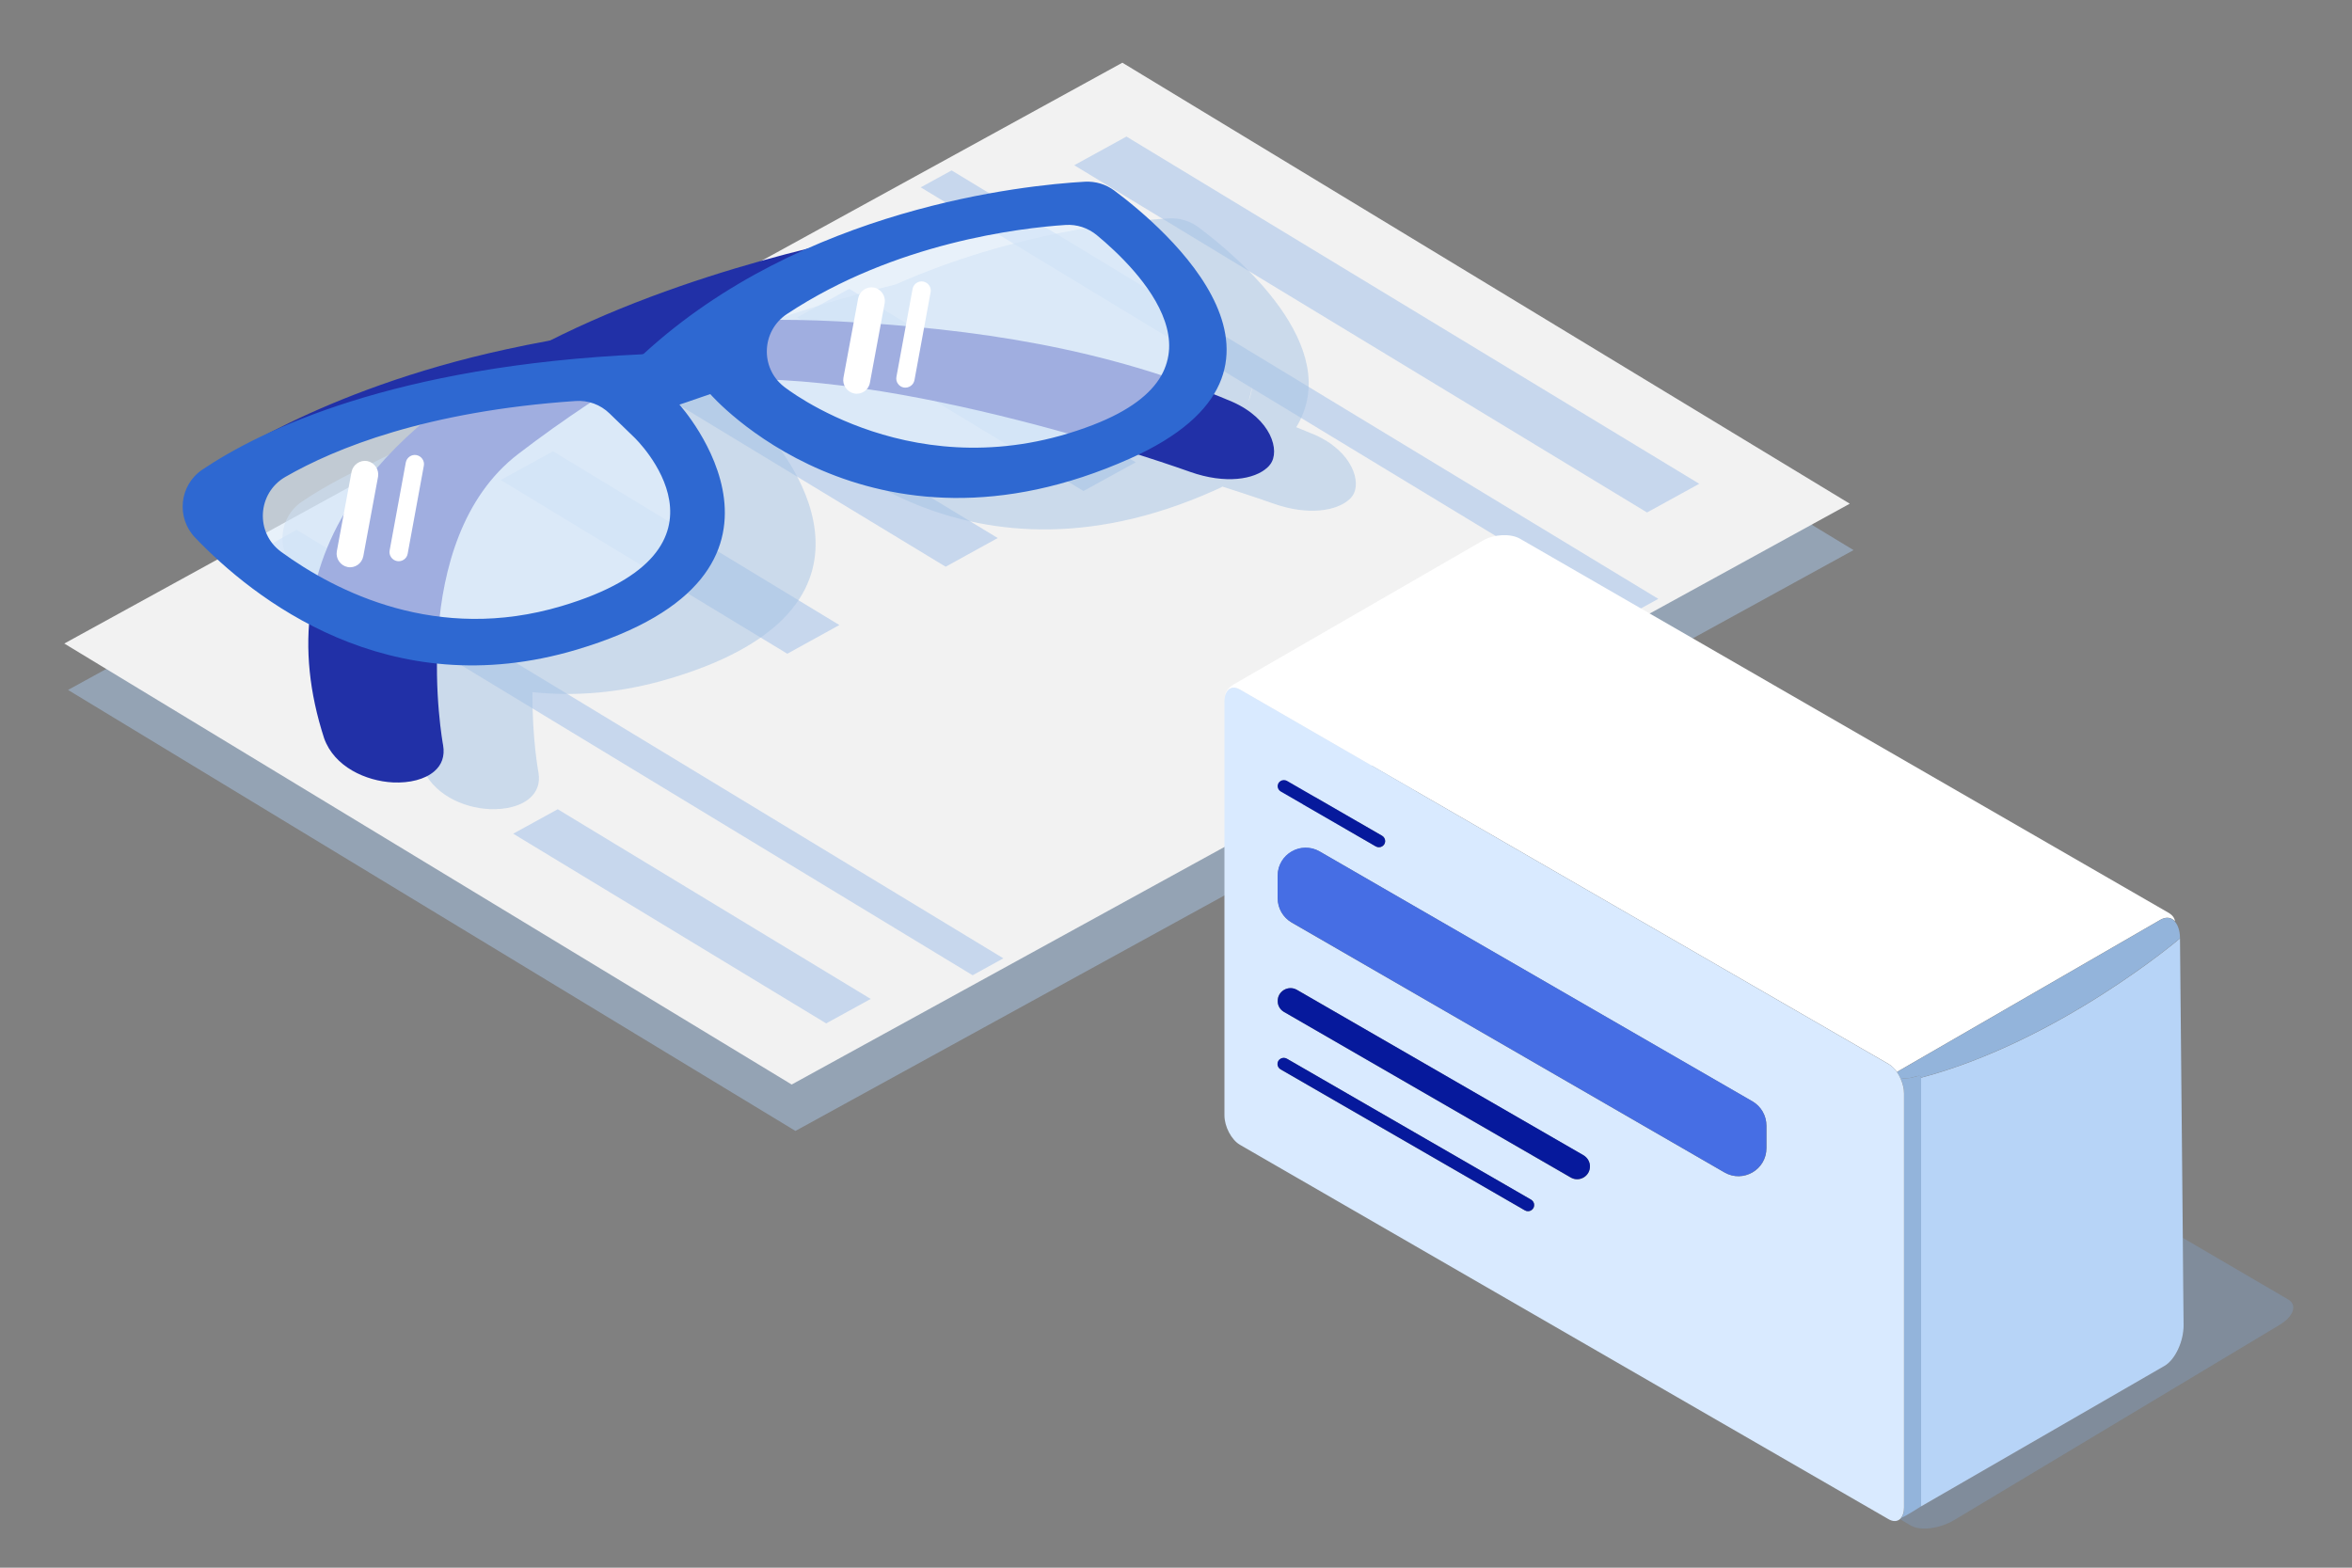 <?xml version="1.0" encoding="utf-8"?>
<!-- Generator: Adobe Illustrator 22.1.0, SVG Export Plug-In . SVG Version: 6.00 Build 0)  -->
<svg version="1.1" id="image" xmlns="http://www.w3.org/2000/svg" xmlns:xlink="http://www.w3.org/1999/xlink" x="0px" y="0px"
	 viewBox="0 0 1500 1000" style="enable-background:new 0 0 1500 1000;" xml:space="preserve">
<rect x="0" y="0" width="1500" height="1000" fill="#808080" stroke="none"/>
<g>
	<polygon style="opacity:0.52;fill:#A8C4E5;" points="718.2,69.6 43.4,440.1 507.3,721.4 1182.1,350.9 	"/>
	<g>
		<path style="fill:#F2F2F2;" d="M715.8,40L41,410.5l463.9,281.3l674.8-370.5L715.8,40z"/>
		<polygon style="fill:#C7D7ED;" points="1050.4,326.9 685.1,105.4 718.4,87.1 1083.7,308.6 		"/>
		<polygon style="fill:#C7D7ED;" points="691,313.2 508.4,202.5 541.6,184.2 724.3,294.9 		"/>
		<polygon style="fill:#C7D7ED;" points="603.1,361.5 420.4,250.7 453.7,232.5 636.3,343.2 		"/>
		<polygon style="fill:#C7D7ED;" points="502.1,417 319.4,306.2 352.7,287.9 535.3,398.7 		"/>
		<polygon style="fill:#C7D7ED;" points="526.9,652.8 327.3,531.8 355.7,516.2 555.3,637.2 		"/>
		<polygon style="fill:#C7D7ED;" points="1037.9,392.8 587.2,119.5 606.9,108.7 1057.6,382 		"/>
		<polygon style="fill:#C7D7ED;" points="620.3,622.1 169.6,348.8 189.2,338 639.9,611.3 		"/>
	</g>
</g>
<g>
	<path style="opacity:0.52;fill:#A8C4E5;" d="M838.4,277.3c-3.9-1.6-7.8-3.2-11.7-4.8c31.2-51.3-38-109.4-62.6-127.7
		c-5.3-3.9-11.7-5.8-18.3-5.5c-26.1,1.5-99.1,8.6-174.5,42.1c-41,10.1-99.1,27.4-153.7,53.9c-2.4,1.2-4.8,2.4-7.2,3.6
		c-9.1,1.7-18.2,3.5-27.3,5.5C317.4,258.7,268,279.7,237,295.6c-19.2,8.7-33.8,17.2-44.5,24.4c-14.4,9.7-16.6,30-4.6,42.5
		c15.4,16.1,39.6,37.6,71.5,54.3c-1.7,22.9,1.4,46.8,9.5,71.6c6.5,18,26.3,26.9,43.1,27.7c10.3,0.5,20.1-1.8,26-7.1
		c4.4-3.9,6.6-9.3,5.4-16.2c-0.1-0.5-4.1-22.2-3.8-51.3c26.6,2.8,56,0.8,87.7-8.7c160.3-47.8,64.4-153.6,64.4-153.6l3.8-1.3l11.7-4
		l3.8-1.3c0,0,98.7,114,263.4,40.3c1.8-0.8,3.6-1.6,5.3-2.5c19.7,6.3,31.9,10.6,32.4,10.8c22.2,7.9,40.5,4.7,48.5-2.7
		c0.7-0.6,1.3-1.3,1.8-2C868.6,308.2,862.9,288.1,838.4,277.3z M796.2,256.2c0.9-3.1,1.7-6.2,2.4-9.4
		C798.2,250,797.4,253.1,796.2,256.2z"/>
	<g>
		<path style="fill:#2130A7;" d="M206.7,470.9c-18.8-58-11.3-111.1,22.4-158c26.8-37.3,70.2-70.8,129-99.3
			c99.8-48.5,211-66.5,212.2-66.7l6.4,8.2c-1.3,0.4-129.5,45-246.1,134.4c-71.9,55.1-48.3,184.5-48,185.9c1.2,7.1-1,12.6-5.5,16.5
			c-6,5.3-16,7.7-26.5,7.2C233.4,498.2,213.2,489.2,206.7,470.9z"/>
		<path style="fill:#2130A7;" d="M322.9,222.8c70.8-15.4,142-21.4,211.6-17.8c87.4,4.5,171,17.1,251.4,51.3
			c24.9,11,30.7,31.4,24.2,39.9c-0.5,0.7-1.1,1.4-1.8,2c-8.1,7.6-26.7,10.8-49.3,2.8c-1.9-0.7-189.3-68.1-307-58.1
			c-190.7,16.3-317.9,57.6-319.2,58l2.6-3.2C136.3,297,202.7,248.9,322.9,222.8z"/>
		<path style="opacity:0.65;fill:#E3F2FF;" d="M152.7,318.8c0,0,5.9,66.6,76,79.6s166.4,12.6,191.7-30.1
			c25.3-42.7,24.2-107.4-9.6-126.8C377.1,222.1,202.2,247.2,152.7,318.8z"/>
		<path style="opacity:0.65;fill:#E3F2FF;" d="M463.2,213.2c0,0,5.9,66.6,76,79.6c70.2,13,166.4,12.6,191.7-30.1
			c25.3-42.7,24.2-107.4-9.6-126.8C687.7,116.6,512.7,141.7,463.2,213.2z"/>
		<path style="fill:#2E68D1;" d="M129,299.6c-14.6,9.9-16.8,30.5-4.6,43.3c36.8,38.5,122.9,107.4,243.4,71.5
			c163.1-48.6,65.5-156.3,65.5-156.3l3.9-1.3l11.9-4.1l3.9-1.3c0,0,100.4,116,267.9,41c127.7-57.2,21.6-147.1-10.3-170.9
			c-5.4-4-11.9-5.9-18.6-5.6C653,118.1,512,132.5,410.5,225.7l-1,0.3C250.9,233.2,166.5,274.4,129,299.6z M499.8,246.5L499.8,246.5
			c-15.2-12.1-14.1-35.5,2.1-46.2c68.8-45.6,148.9-54.9,177.6-56.8c7.3-0.5,14.4,1.9,20,6.5c25.5,21.1,90.9,84.9-2.3,121
			C584.5,314.6,499.8,246.5,499.8,246.5z M179.3,352c-16.7-12.2-15.2-37.5,2.7-47.8c31.8-18.3,89.9-41.9,185-48.4
			c8.1-0.6,16,2.3,21.8,8l15.7,15.2c0,0,75,71.5-46.3,107.6C278.8,410.3,214.3,377.5,179.3,352z"/>
		<path style="fill:#FFFFFF;" d="M221.7,361.7L221.7,361.7c-4.6-0.9-7.7-5.4-6.9-10l9.4-50.7c0.9-4.6,5.4-7.7,10-6.9l0,0
			c4.6,0.9,7.7,5.4,6.9,10l-9.4,50.7C230.8,359.5,226.3,362.6,221.7,361.7z"/>
		<path style="fill:#FFFFFF;" d="M253.2,357.9L253.2,357.9c-3.2-0.6-5.3-3.7-4.7-6.8l10.3-56.1c0.6-3.2,3.7-5.3,6.8-4.7l0,0
			c3.2,0.6,5.3,3.7,4.7,6.8l-10.3,56.1C259.5,356.3,256.4,358.5,253.2,357.9z"/>
		<path style="fill:#FFFFFF;" d="M544.8,251L544.8,251c-4.6-0.9-7.7-5.4-6.9-10l9.4-50.7c0.9-4.6,5.4-7.7,10-6.9l0,0
			c4.6,0.9,7.7,5.4,6.9,10l-9.4,50.7C554,248.8,549.5,251.9,544.8,251z"/>
		<path style="fill:#FFFFFF;" d="M576.4,247.2L576.4,247.2c-3.2-0.6-5.3-3.7-4.7-6.8l10.3-56.1c0.6-3.2,3.7-5.3,6.8-4.7l0,0
			c3.2,0.6,5.3,3.7,4.7,6.8l-10.3,56.1C582.6,245.6,579.6,247.7,576.4,247.2z"/>
	</g>
</g>
<g>
	<path style="opacity:0.4;fill:#809FC4;" d="M1380.4,871.3l-155.2,89.6l0,0c0,0-8.8,5.7-12.7,7.4c-0.2,0.3-0.5,0.5-0.7,0.8l7,4.1
		c6,3.5,18.3,1.9,27.4-3.5l207.5-124.5c9.1-5.4,11.6-12.8,5.6-16.3l-67.2-39.3l0.5,55.7C1392.8,855.6,1387.3,867.3,1380.4,871.3z"/>
	<path style="fill:#FFFFFF;" d="M790.7,439.8l413.8,238.9c1.9,1.1,3.7,2.9,5.3,5.1c0.3-0.2,0.7-0.5,1.1-0.7l166.9-96.4
		c3.7-2.1,7-1.6,9.3,1c-0.2-2-1.5-3.9-4-5.4L969.5,343.7c-6-3.5-16.6-3-23.6,1l-158.8,91.7c-3.6,2.1-5.5,4.7-5.7,7.2
		C782.7,439,786.3,437.3,790.7,439.8z"/>
	<path style="fill:#B7D4F7;" d="M1225.2,687.8v273.1l155.2-89.6c6.8-3.9,12.3-15.7,12.2-26l-0.5-55.7l-1.8-190.9c0,0,0-0.1,0-0.1
		c-0.4,0.4-77,65.5-165.2,88.9C1225.2,687.5,1225.2,687.7,1225.2,687.8z"/>
	<path style="fill:#93B4DB;" d="M1377.8,586.8l-166.9,96.4c-0.4,0.2-0.7,0.4-1.1,0.7c0.9,1.4,1.8,2.9,2.4,4.4
		c1.1-0.3,2.3-0.5,3.6-0.5c4.9,0,8.9-3.1,9.3-0.4c88.1-23.4,164.7-88.5,165.2-88.9l0,0c0-4.8-1.3-8.4-3.3-10.7
		C1384.8,585.3,1381.5,584.7,1377.8,586.8z"/>
	<path style="fill:#93B4DB;" d="M1225.2,960.9V687.8c0-0.2,0-0.3,0-0.4c-0.4-2.7-4.4,0.4-9.3,0.4c-1.3,0-2.5,0.2-3.6,0.5
		c1.3,3,2.1,6.2,2.1,9.2v264.2c0,2.9-0.7,5.1-1.9,6.6C1216.4,966.6,1225.2,960.9,1225.2,960.9L1225.2,960.9z"/>
	<path style="fill:#D9EAFF;" d="M790.7,730.2l413.8,238.9c2.8,1.6,5.4,1.5,7.2-0.1c0.3-0.2,0.5-0.5,0.7-0.8c1.2-1.5,1.9-3.7,1.9-6.6
		V697.5c0-3-0.8-6.2-2.1-9.2c-0.7-1.6-1.5-3.1-2.4-4.4c-1.5-2.2-3.3-4-5.3-5.1L790.7,439.8c-4.4-2.5-8-0.8-9.3,3.8
		c-0.3,1.1-0.5,2.3-0.5,3.7v264.2C780.9,718.6,785.3,727,790.7,730.2z M816.8,682.2c-1.2-0.7-2-2-2-3.4c0-3.1,3.3-5,6-3.4
		l155.7,89.9c1.2,0.7,2,2,2,3.4c0,3.1-3.3,5-6,3.4L816.8,682.2z M841.7,543.2l276,159.4c5.5,3.2,8.9,9.1,8.9,15.5v14.3
		c0,13.8-14.9,22.4-26.8,15.5l-276-159.4c-5.5-3.2-8.9-9.1-8.9-15.5v-14.3C814.8,544.9,829.7,536.3,841.7,543.2z M814.8,501.5
		c0-3.1,3.3-5,6-3.4l60.6,35c1.2,0.7,2,2,2,3.4c0,3.1-3.3,5-6,3.4l-60.6-35C815.6,504.2,814.8,502.9,814.8,501.5z M827.1,631.4
		L1009.9,737c2.5,1.5,4.1,4.1,4.1,7.1c0,6.3-6.8,10.2-12.2,7.1L818.9,645.5c-2.5-1.5-4.1-4.1-4.1-7.1
		C814.8,632.2,821.6,628.3,827.1,631.4z"/>
	<path style="fill:#466EE4;" d="M814.8,572.9c0,6.4,3.4,12.3,8.9,15.5l276,159.4c11.9,6.9,26.8-1.7,26.8-15.5v-14.3
		c0-6.4-3.4-12.3-8.9-15.5l-276-159.4c-11.9-6.9-26.8,1.7-26.8,15.5V572.9z"/>
	<path style="fill:#06199C;" d="M818.9,645.5l182.9,105.6c5.4,3.1,12.2-0.8,12.2-7.1c0-2.9-1.6-5.6-4.1-7.1L827.1,631.4
		c-5.4-3.1-12.2,0.8-12.2,7.1C814.8,641.4,816.4,644.1,818.9,645.5z"/>
	<path style="fill:#06199C;" d="M978.4,768.6c0-1.4-0.8-2.7-2-3.4l-155.7-89.9c-2.7-1.5-6,0.4-6,3.4c0,1.4,0.8,2.7,2,3.4l155.7,89.9
		C975.1,773.6,978.4,771.7,978.4,768.6z"/>
	<path style="fill:#06199C;" d="M877.4,539.9c2.7,1.5,6-0.4,6-3.4c0-1.4-0.8-2.7-2-3.4l-60.6-35c-2.7-1.5-6,0.4-6,3.4
		c0,1.4,0.8,2.7,2,3.4L877.4,539.9z"/>
</g>
</svg>
